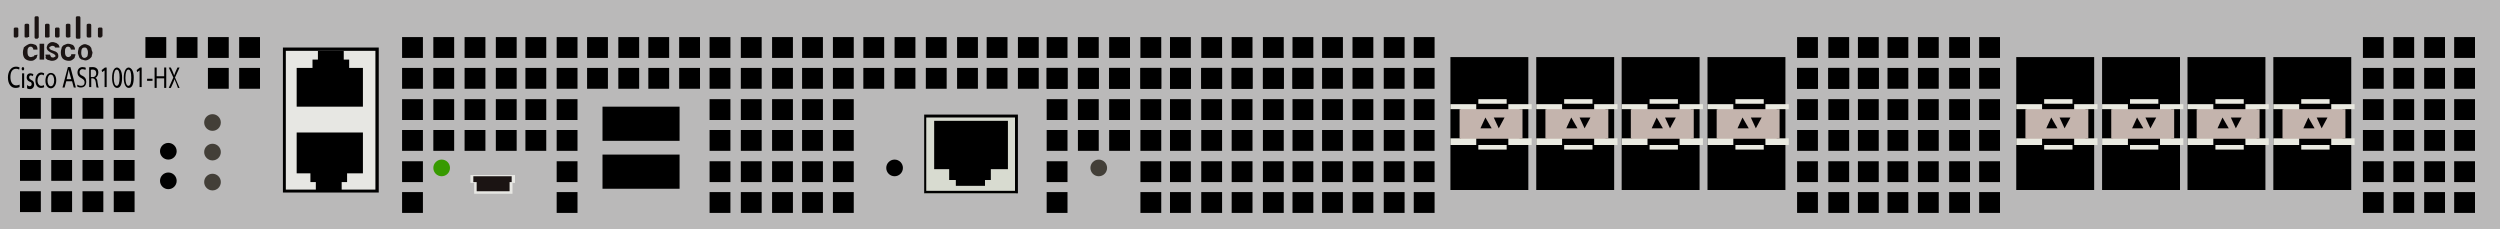 <?xml version="1.0" encoding="utf-8"?>
<!-- Copyright 2022 Virtual Console LLC. All rights reserved. Generator: Adobe Illustrator 23.1.0, SVG Export Plug-In . SVG Version: 6.00 Build 0)  -->
<svg version="1.1" id="Cisco_ASR_1001-HX_Routers" xmlns="http://www.w3.org/2000/svg" xmlns:xlink="http://www.w3.org/1999/xlink" x="0px" y="0px"
	 viewBox="0 0 600 55" style="enable-background:new 0 0 600 55;" xml:space="preserve">
<style type="text/css">
	.st0{fill:#BAB9B9;}
	.st1{fill:#E7E7E3;}
	.st2{fill:#433F38;}
	.st3{fill:#379A00;}
	.st4{fill:#1B1413;}
	.st5{enable-background:new    ;}
	.st6{fill:#D8DBD0;}
	.st7{fill:#EAEAE1;}
	.st8{fill:#C4B4AD;}
	.st9{fill:#010001;}
</style>
<rect class="st0" width="600" height="55"/>
<rect x="4.8" y="23.5" width="5" height="5"/>
<rect x="12.3" y="23.5" width="5" height="5"/>
<rect x="19.8" y="23.5" width="5" height="5"/>
<rect x="27.3" y="23.5" width="5" height="5"/>
<rect x="4.8" y="31" width="5" height="5"/>
<rect x="12.3" y="31" width="5" height="5"/>
<rect x="19.8" y="31" width="5" height="5"/>
<rect x="27.3" y="31" width="5" height="5"/>
<rect x="34.9" y="8.9" width="5" height="5"/>
<rect x="42.4" y="8.9" width="5" height="5"/>
<rect x="49.9" y="8.9" width="5" height="5"/>
<rect x="57.4" y="8.9" width="5" height="5"/>
<rect x="49.9" y="16.3" width="5" height="5"/>
<rect x="57.4" y="16.3" width="5" height="5"/>
<rect x="4.8" y="38.4" width="5" height="5"/>
<rect x="12.3" y="38.4" width="5" height="5"/>
<rect x="19.8" y="38.4" width="5" height="5"/>
<rect x="27.3" y="38.4" width="5" height="5"/>
<rect x="4.8" y="45.9" width="5" height="5"/>
<rect x="12.3" y="45.9" width="5" height="5"/>
<rect x="19.8" y="45.9" width="5" height="5"/>
<rect x="27.3" y="45.9" width="5" height="5"/>
<rect x="96.5" y="8.9" width="5" height="5"/>
<rect x="104" y="8.9" width="5" height="5"/>
<rect x="111.5" y="8.9" width="5" height="5"/>
<rect x="119" y="8.9" width="5" height="5"/>
<rect x="96.5" y="16.3" width="5" height="5"/>
<rect x="104" y="16.3" width="5" height="5"/>
<rect x="111.5" y="16.3" width="5" height="5"/>
<rect x="119" y="16.3" width="5" height="5"/>
<rect x="96.5" y="23.8" width="5" height="5"/>
<rect x="104" y="23.8" width="5" height="5"/>
<rect x="111.5" y="23.8" width="5" height="5"/>
<rect x="119" y="23.8" width="5" height="5"/>
<rect x="96.5" y="31.2" width="5" height="5"/>
<rect x="104" y="31.2" width="5" height="5"/>
<rect x="111.5" y="31.2" width="5" height="5"/>
<rect x="119" y="31.2" width="5" height="5"/>
<rect x="126.1" y="8.9" width="5" height="5"/>
<rect x="133.6" y="8.9" width="5" height="5"/>
<rect x="126.1" y="16.3" width="5" height="5"/>
<rect x="133.6" y="16.3" width="5" height="5"/>
<rect x="207.2" y="8.9" width="5" height="5"/>
<rect x="214.7" y="8.9" width="5" height="5"/>
<rect x="222.2" y="8.9" width="5" height="5"/>
<rect x="229.7" y="8.9" width="5" height="5"/>
<rect x="207.2" y="16.3" width="5" height="5"/>
<rect x="214.7" y="16.3" width="5" height="5"/>
<rect x="222.2" y="16.3" width="5" height="5"/>
<rect x="229.7" y="16.3" width="5" height="5"/>
<rect x="236.8" y="8.9" width="5" height="5"/>
<rect x="244.3" y="8.9" width="5" height="5"/>
<rect x="236.8" y="16.3" width="5" height="5"/>
<rect x="244.3" y="16.3" width="5" height="5"/>
<rect x="140.9" y="8.9" width="5" height="5"/>
<rect x="148.4" y="8.9" width="5" height="5"/>
<rect x="140.9" y="16.3" width="5" height="5"/>
<rect x="148.4" y="16.3" width="5" height="5"/>
<rect x="155.6" y="8.9" width="5" height="5"/>
<rect x="163" y="8.9" width="5" height="5"/>
<rect x="155.6" y="16.3" width="5" height="5"/>
<rect x="251.2" y="8.9" width="5" height="5"/>
<rect x="258.7" y="8.9" width="5" height="5"/>
<rect x="266.2" y="8.9" width="5" height="5"/>
<rect x="273.7" y="8.9" width="5" height="5"/>
<rect x="251.2" y="16.3" width="5" height="5"/>
<rect x="258.7" y="16.3" width="5" height="5"/>
<rect x="266.2" y="16.3" width="5" height="5"/>
<rect x="273.7" y="16.3" width="5" height="5"/>
<rect x="280.8" y="8.9" width="5" height="5"/>
<rect x="288.3" y="8.9" width="5" height="5"/>
<rect x="280.8" y="16.3" width="5" height="5"/>
<rect x="288.3" y="16.3" width="5" height="5"/>
<rect x="295.6" y="8.9" width="5" height="5"/>
<rect x="303.1" y="8.9" width="5" height="5"/>
<rect x="295.6" y="16.3" width="5" height="5"/>
<rect x="303.1" y="16.3" width="5" height="5"/>
<rect x="310.2" y="8.9" width="5" height="5"/>
<rect x="317.3" y="8.9" width="5" height="5"/>
<rect x="324.6" y="8.9" width="5" height="5"/>
<rect x="332.1" y="8.9" width="5" height="5"/>
<rect x="339.3" y="8.9" width="5" height="5"/>
<rect x="251.2" y="16.3" width="5" height="5"/>
<rect x="258.7" y="16.3" width="5" height="5"/>
<rect x="266.2" y="16.3" width="5" height="5"/>
<rect x="273.7" y="16.3" width="5" height="5"/>
<rect x="280.8" y="16.3" width="5" height="5"/>
<rect x="288.3" y="16.3" width="5" height="5"/>
<rect x="295.6" y="16.3" width="5" height="5"/>
<rect x="303.1" y="16.3" width="5" height="5"/>
<rect x="310.2" y="16.3" width="5" height="5"/>
<rect x="317.3" y="16.3" width="5" height="5"/>
<rect x="324.6" y="16.3" width="5" height="5"/>
<rect x="332.1" y="16.3" width="5" height="5"/>
<rect x="339.3" y="16.3" width="5" height="5"/>
<rect x="251.2" y="23.8" width="5" height="5"/>
<rect x="258.7" y="23.8" width="5" height="5"/>
<rect x="266.2" y="23.8" width="5" height="5"/>
<rect x="273.7" y="23.8" width="5" height="5"/>
<rect x="280.8" y="23.8" width="5" height="5"/>
<rect x="288.3" y="23.8" width="5" height="5"/>
<rect x="295.6" y="23.8" width="5" height="5"/>
<rect x="303.1" y="23.8" width="5" height="5"/>
<rect x="310.2" y="23.8" width="5" height="5"/>
<rect x="317.3" y="23.8" width="5" height="5"/>
<rect x="324.6" y="23.8" width="5" height="5"/>
<rect x="332.1" y="23.8" width="5" height="5"/>
<rect x="339.3" y="23.8" width="5" height="5"/>
<rect x="251.2" y="31.2" width="5" height="5"/>
<rect x="258.7" y="31.2" width="5" height="5"/>
<rect x="266.2" y="31.2" width="5" height="5"/>
<rect x="273.7" y="31.2" width="5" height="5"/>
<rect x="280.8" y="31.2" width="5" height="5"/>
<rect x="288.3" y="31.2" width="5" height="5"/>
<rect x="295.6" y="31.2" width="5" height="5"/>
<rect x="303.1" y="31.2" width="5" height="5"/>
<rect x="310.2" y="31.2" width="5" height="5"/>
<rect x="317.3" y="31.2" width="5" height="5"/>
<rect x="324.6" y="31.2" width="5" height="5"/>
<rect x="332.1" y="31.2" width="5" height="5"/>
<rect x="339.3" y="31.2" width="5" height="5"/>
<rect x="251.2" y="38.7" width="5" height="5"/>
<rect x="273.7" y="38.7" width="5" height="5"/>
<rect x="280.8" y="38.7" width="5" height="5"/>
<rect x="288.3" y="38.7" width="5" height="5"/>
<rect x="295.6" y="38.7" width="5" height="5"/>
<rect x="303.1" y="38.7" width="5" height="5"/>
<rect x="310.2" y="38.7" width="5" height="5"/>
<rect x="317.3" y="38.7" width="5" height="5"/>
<rect x="324.6" y="38.7" width="5" height="5"/>
<rect x="332.1" y="38.7" width="5" height="5"/>
<rect x="339.3" y="38.7" width="5" height="5"/>
<rect x="251.2" y="46.1" width="5" height="5"/>
<rect x="273.7" y="46.1" width="5" height="5"/>
<rect x="280.8" y="46.1" width="5" height="5"/>
<rect x="288.3" y="46.1" width="5" height="5"/>
<rect x="295.6" y="46.1" width="5" height="5"/>
<rect x="303.1" y="46.1" width="5" height="5"/>
<rect x="310.2" y="46.1" width="5" height="5"/>
<rect x="317.3" y="46.1" width="5" height="5"/>
<rect x="324.6" y="46.1" width="5" height="5"/>
<rect x="332.1" y="46.1" width="5" height="5"/>
<rect x="339.3" y="46.1" width="5" height="5"/>
<rect x="310.2" y="16.3" width="5" height="5"/>
<rect x="431.3" y="8.9" width="5" height="5"/>
<rect x="438.8" y="8.9" width="5" height="5"/>
<rect x="431.3" y="16.3" width="5" height="5"/>
<rect x="438.8" y="16.3" width="5" height="5"/>
<rect x="445.9" y="8.9" width="5" height="5"/>
<rect x="453" y="8.9" width="5" height="5"/>
<rect x="460.3" y="8.9" width="5" height="5"/>
<rect x="467.8" y="8.9" width="5" height="5"/>
<rect x="475" y="8.9" width="5" height="5"/>
<rect x="431.3" y="16.3" width="5" height="5"/>
<rect x="438.8" y="16.3" width="5" height="5"/>
<rect x="445.9" y="16.3" width="5" height="5"/>
<rect x="453" y="16.3" width="5" height="5"/>
<rect x="460.3" y="16.3" width="5" height="5"/>
<rect x="467.8" y="16.3" width="5" height="5"/>
<rect x="475" y="16.3" width="5" height="5"/>
<rect x="431.3" y="23.8" width="5" height="5"/>
<rect x="438.8" y="23.8" width="5" height="5"/>
<rect x="445.9" y="23.8" width="5" height="5"/>
<rect x="453" y="23.8" width="5" height="5"/>
<rect x="460.3" y="23.8" width="5" height="5"/>
<rect x="467.8" y="23.8" width="5" height="5"/>
<rect x="475" y="23.8" width="5" height="5"/>
<rect x="431.3" y="31.2" width="5" height="5"/>
<rect x="438.8" y="31.2" width="5" height="5"/>
<rect x="445.9" y="31.2" width="5" height="5"/>
<rect x="453" y="31.2" width="5" height="5"/>
<rect x="460.3" y="31.2" width="5" height="5"/>
<rect x="467.8" y="31.2" width="5" height="5"/>
<rect x="475" y="31.2" width="5" height="5"/>
<rect x="431.3" y="38.7" width="5" height="5"/>
<rect x="438.8" y="38.7" width="5" height="5"/>
<rect x="445.9" y="38.7" width="5" height="5"/>
<rect x="453" y="38.7" width="5" height="5"/>
<rect x="460.3" y="38.7" width="5" height="5"/>
<rect x="467.8" y="38.7" width="5" height="5"/>
<rect x="475" y="38.7" width="5" height="5"/>
<rect x="431.3" y="46.1" width="5" height="5"/>
<rect x="438.8" y="46.1" width="5" height="5"/>
<rect x="445.9" y="46.1" width="5" height="5"/>
<rect x="453" y="46.1" width="5" height="5"/>
<rect x="460.3" y="46.1" width="5" height="5"/>
<rect x="467.8" y="46.1" width="5" height="5"/>
<rect x="475" y="46.1" width="5" height="5"/>
<rect x="567.1" y="8.9" width="5" height="5"/>
<rect x="574.4" y="8.9" width="5" height="5"/>
<rect x="581.8" y="8.9" width="5" height="5"/>
<rect x="589" y="8.9" width="5" height="5"/>
<rect x="567.1" y="16.3" width="5" height="5"/>
<rect x="574.4" y="16.3" width="5" height="5"/>
<rect x="581.8" y="16.3" width="5" height="5"/>
<rect x="589" y="16.3" width="5" height="5"/>
<rect x="567.1" y="23.8" width="5" height="5"/>
<rect x="574.4" y="23.8" width="5" height="5"/>
<rect x="581.8" y="23.8" width="5" height="5"/>
<rect x="589" y="23.8" width="5" height="5"/>
<rect x="567.1" y="31.2" width="5" height="5"/>
<rect x="574.4" y="31.2" width="5" height="5"/>
<rect x="581.8" y="31.2" width="5" height="5"/>
<rect x="589" y="31.2" width="5" height="5"/>
<rect x="567.1" y="38.7" width="5" height="5"/>
<rect x="574.4" y="38.7" width="5" height="5"/>
<rect x="581.8" y="38.7" width="5" height="5"/>
<rect x="589" y="38.7" width="5" height="5"/>
<rect x="567.1" y="46.1" width="5" height="5"/>
<rect x="574.4" y="46.1" width="5" height="5"/>
<rect x="581.8" y="46.1" width="5" height="5"/>
<rect x="589" y="46.1" width="5" height="5"/>
<rect x="445.9" y="16.3" width="5" height="5"/>
<rect x="163" y="16.3" width="5" height="5"/>
<rect x="126.1" y="23.8" width="5" height="5"/>
<rect x="133.6" y="23.8" width="5" height="5"/>
<rect x="126.1" y="31.2" width="5" height="5"/>
<rect x="133.6" y="31.2" width="5" height="5"/>
<rect x="170.3" y="8.9" width="5" height="5"/>
<rect x="177.8" y="8.9" width="5" height="5"/>
<rect x="185.3" y="8.9" width="5" height="5"/>
<rect x="170.3" y="16.3" width="5" height="5"/>
<rect x="177.8" y="16.3" width="5" height="5"/>
<rect x="185.3" y="16.3" width="5" height="5"/>
<rect x="170.3" y="23.8" width="5" height="5"/>
<rect x="177.8" y="23.8" width="5" height="5"/>
<rect x="185.3" y="23.8" width="5" height="5"/>
<rect x="170.3" y="31.2" width="5" height="5"/>
<rect x="177.8" y="31.2" width="5" height="5"/>
<rect x="185.3" y="31.2" width="5" height="5"/>
<rect x="192.5" y="8.9" width="5" height="5"/>
<rect x="199.9" y="8.9" width="5" height="5"/>
<rect x="192.5" y="16.3" width="5" height="5"/>
<rect x="199.9" y="16.3" width="5" height="5"/>
<rect x="192.5" y="23.8" width="5" height="5"/>
<rect x="199.9" y="23.8" width="5" height="5"/>
<rect x="192.5" y="31.2" width="5" height="5"/>
<rect x="199.9" y="31.2" width="5" height="5"/>
<rect x="170.3" y="38.7" width="5" height="5"/>
<rect x="177.8" y="38.7" width="5" height="5"/>
<rect x="185.3" y="38.7" width="5" height="5"/>
<rect x="170.3" y="46.1" width="5" height="5"/>
<rect x="177.8" y="46.1" width="5" height="5"/>
<rect x="185.3" y="46.1" width="5" height="5"/>
<rect x="192.5" y="38.7" width="5" height="5"/>
<rect x="199.9" y="38.7" width="5" height="5"/>
<rect x="192.5" y="46.1" width="5" height="5"/>
<rect x="199.9" y="46.1" width="5" height="5"/>
<rect x="96.5" y="38.7" width="5" height="5"/>
<rect x="96.5" y="46.1" width="5" height="5"/>
<rect x="133.6" y="38.7" width="5" height="5"/>
<rect x="133.6" y="46.1" width="5" height="5"/>
<g>
	<g>
		<rect x="68.3" y="12.2" class="st1" width="22.3" height="33.5"/>
		<path d="M90.9,46.2h-23V11.4h23V46.2z M68.6,45.5h21.5V12.2H68.6V45.5z"/>
	</g>
	<polygon points="74.5,41.6 74.5,43.7 75.8,43.7 75.8,45.8 82,45.8 82,43.7 83.3,43.7 83.3,41.6 87.1,41.6 87.1,31.8 71.2,31.8 
		71.2,41.6 	"/>
	<polygon points="83.8,16.3 83.8,14.3 82.5,14.3 82.5,12.2 76.3,12.2 76.3,14.3 75,14.3 75,16.3 71.2,16.3 71.2,25.6 87.1,25.6 
		87.1,16.3 	"/>
</g>
<circle cx="40.4" cy="36.3" r="2"/>
<circle cx="214.7" cy="40.3" r="2"/>
<circle cx="40.4" cy="43.4" r="2"/>
<circle class="st2" cx="51" cy="29.4" r="2"/>
<circle class="st2" cx="263.7" cy="40.3" r="2"/>
<circle class="st2" cx="51" cy="36.5" r="2"/>
<circle class="st2" cx="51" cy="43.7" r="2"/>
<circle class="st3" cx="106" cy="40.3" r="2"/>
<g>
	<path d="M4.7,20.9c-0.2,0.1-0.5,0.2-1,0.2c-1,0-1.8-0.9-1.8-2.5c0-1.5,0.8-2.6,1.9-2.6c0.5,0,0.7,0.1,0.9,0.2l-0.1,0.5
		c-0.2-0.1-0.4-0.2-0.7-0.2c-0.9,0-1.4,0.7-1.4,2c0,1.2,0.5,2,1.4,2c0.3,0,0.6-0.1,0.8-0.2L4.7,20.9z"/>
	<path d="M5.8,16.5c0,0.2-0.1,0.4-0.3,0.4c-0.2,0-0.3-0.2-0.3-0.4c0-0.2,0.1-0.4,0.3-0.4C5.7,16.1,5.8,16.3,5.8,16.5z M5.3,21.1
		v-3.5h0.5v3.5H5.3z"/>
	<path d="M6.5,20.4c0.1,0.1,0.4,0.3,0.6,0.3c0.3,0,0.5-0.2,0.5-0.5c0-0.3-0.1-0.5-0.5-0.6c-0.5-0.2-0.7-0.6-0.7-1c0-0.6,0.3-1,0.9-1
		c0.3,0,0.5,0.1,0.7,0.2l-0.1,0.5c-0.1-0.1-0.3-0.2-0.5-0.2c-0.3,0-0.4,0.2-0.4,0.5c0,0.3,0.2,0.4,0.5,0.6c0.5,0.2,0.7,0.5,0.7,1.1
		c0,0.6-0.4,1.1-1,1.1c-0.3,0-0.6-0.1-0.7-0.2L6.5,20.4z"/>
	<path d="M10.6,20.9c-0.1,0.1-0.4,0.2-0.8,0.2c-0.8,0-1.3-0.7-1.3-1.8c0-1.1,0.6-1.9,1.4-1.9c0.3,0,0.5,0.1,0.7,0.2l-0.1,0.5
		c-0.1-0.1-0.3-0.2-0.6-0.2C9.3,18,9,18.6,9,19.3c0,0.8,0.4,1.3,0.9,1.3c0.3,0,0.5-0.1,0.6-0.2L10.6,20.9z"/>
	<path d="M13.5,19.3c0,1.3-0.7,1.9-1.3,1.9c-0.7,0-1.3-0.7-1.3-1.8c0-1.2,0.6-1.9,1.3-1.9C13,17.5,13.5,18.2,13.5,19.3z M11.4,19.3
		c0,0.8,0.3,1.4,0.8,1.4c0.5,0,0.8-0.6,0.8-1.4c0-0.6-0.2-1.4-0.8-1.4C11.7,17.9,11.4,18.6,11.4,19.3z"/>
	<path d="M15.9,19.5l-0.4,1.5H15l1.3-4.9h0.6l1.3,4.9h-0.5l-0.4-1.5H15.9z M17.1,19l-0.4-1.4c-0.1-0.3-0.1-0.6-0.2-0.9h0
		c-0.1,0.3-0.1,0.6-0.2,0.9L16,19H17.1z"/>
	<path d="M18.6,20.3c0.2,0.2,0.5,0.3,0.9,0.3c0.5,0,0.8-0.3,0.8-0.8c0-0.5-0.2-0.7-0.7-1c-0.6-0.3-1-0.7-1-1.4
		c0-0.8,0.5-1.3,1.2-1.3c0.4,0,0.7,0.1,0.8,0.2l-0.1,0.5c-0.1-0.1-0.4-0.2-0.7-0.2c-0.5,0-0.7,0.4-0.7,0.7c0,0.5,0.2,0.7,0.7,0.9
		c0.6,0.3,0.9,0.7,0.9,1.4c0,0.8-0.4,1.4-1.3,1.4c-0.4,0-0.7-0.1-0.9-0.3L18.6,20.3z"/>
	<path d="M21.3,16.2c0.2-0.1,0.6-0.1,0.9-0.1c0.5,0,0.8,0.1,1.1,0.4c0.2,0.2,0.3,0.6,0.3,0.9c0,0.6-0.3,1.1-0.7,1.3v0
		c0.3,0.1,0.5,0.5,0.5,1c0.1,0.7,0.2,1.2,0.3,1.3h-0.5c-0.1-0.1-0.1-0.6-0.2-1.2c-0.1-0.7-0.3-0.9-0.7-1h-0.4v2.1h-0.5V16.2z
		 M21.8,18.5h0.5c0.5,0,0.8-0.4,0.8-0.9c0-0.6-0.3-0.9-0.8-0.9c-0.2,0-0.4,0-0.5,0.1V18.5z"/>
	<path d="M25.1,16.9L25.1,16.9l-0.6,0.4l-0.1-0.5l0.8-0.6h0.4v4.7h-0.5V16.9z"/>
	<path d="M29.3,18.6c0,1.6-0.4,2.5-1.2,2.5c-0.7,0-1.2-0.9-1.2-2.4c0-1.6,0.5-2.5,1.2-2.5C28.8,16.3,29.3,17.1,29.3,18.6z
		 M27.3,18.7c0,1.2,0.3,1.9,0.7,1.9c0.5,0,0.7-0.8,0.7-2c0-1.2-0.2-1.9-0.7-1.9C27.6,16.7,27.3,17.4,27.3,18.7z"/>
	<path d="M32.1,18.6c0,1.6-0.4,2.5-1.2,2.5c-0.7,0-1.2-0.9-1.2-2.4c0-1.6,0.5-2.5,1.2-2.5C31.6,16.3,32.1,17.1,32.1,18.6z
		 M30.1,18.7c0,1.2,0.3,1.9,0.7,1.9c0.5,0,0.7-0.8,0.7-2c0-1.2-0.2-1.9-0.7-1.9C30.4,16.7,30.1,17.4,30.1,18.7z"/>
	<path d="M33.5,16.9L33.5,16.9l-0.6,0.4l-0.1-0.5l0.8-0.6H34v4.7h-0.5V16.9z"/>
	<path d="M36.6,18.9v0.5h-1.3v-0.5H36.6z"/>
	<path d="M37.6,16.2v2.1h1.8v-2.1h0.5v4.9h-0.5v-2.3h-1.8v2.3h-0.5v-4.9H37.6z"/>
	<path d="M42.7,21.1L42.3,20c-0.2-0.4-0.3-0.7-0.4-1h0c-0.1,0.3-0.2,0.5-0.4,1L41,21.1h-0.5l1.1-2.5l-1.1-2.4H41l0.5,1.1
		c0.1,0.3,0.2,0.6,0.3,0.8h0c0.1-0.3,0.2-0.5,0.3-0.8l0.5-1.1h0.5l-1.1,2.4l1.1,2.5H42.7z"/>
</g>
<g>
	<path class="st4" d="M9,9.3H8.6C8.4,9.3,8.3,9.1,8.3,9V4.2c0-0.2,0.2-0.3,0.3-0.3H9c0.2,0,0.3,0.2,0.3,0.3V9C9.2,9.1,9,9.3,9,9.3z"
		/>
	<path class="st4" d="M19,9.3h-0.5c-0.2,0-0.3-0.2-0.3-0.3V4.2c0-0.2,0.2-0.3,0.3-0.3H19c0.2,0,0.3,0.2,0.3,0.3V9
		C19.3,9.1,19.3,9.3,19,9.3z"/>
	<path class="st4" d="M6.6,9H6.2C6,9,5.9,9,5.9,8.7V6c0-0.2,0.2-0.3,0.3-0.3h0.5c0.2,0,0.3,0.2,0.3,0.3v2.9C6.8,8.8,6.6,9,6.6,9z"/>
	<path class="st4" d="M4.1,9H3.6C3.5,9,3.3,9,3.3,8.7V6.9c0-0.2,0.2-0.3,0.3-0.3h0.5c0.2,0,0.3,0.2,0.3,0.3v1.8C4.4,8.8,4.1,9,4.1,9
		z"/>
	<path class="st4" d="M16.6,9h-0.5c-0.2,0-0.3-0.2-0.3-0.3V6c0-0.2,0.2-0.3,0.3-0.3h0.5c0.2,0,0.3,0.2,0.3,0.3v2.9
		C16.9,8.8,16.7,9,16.6,9z"/>
	<path class="st4" d="M11.6,9h-0.5c-0.2,0-0.3,0-0.3-0.3V6c0-0.2,0.2-0.3,0.3-0.3h0.5c0.2,0,0.3,0.2,0.3,0.3v2.9
		C11.9,8.8,11.8,9,11.6,9z"/>
	<path class="st4" d="M14,9h-0.5c-0.2,0-0.3-0.2-0.3-0.3V6.9c0-0.2,0.2-0.3,0.3-0.3H14c0.2,0,0.3,0.2,0.3,0.3v1.8
		C14.3,8.8,14.2,9,14,9z"/>
	<path class="st4" d="M21.6,9h-0.5c-0.2,0-0.3-0.2-0.3-0.3V6c0-0.2,0.2-0.3,0.3-0.3h0.5c0.2,0,0.3,0.2,0.3,0.3v2.9
		C21.9,8.8,21.9,9,21.6,9z"/>
	<path class="st4" d="M24.3,9h-0.5c-0.2,0-0.3-0.2-0.3-0.3V6.9c0-0.2,0.2-0.3,0.3-0.3h0.5c0.2,0,0.3,0.2,0.3,0.3v1.8
		C24.4,8.8,24.3,9,24.3,9z"/>
	<g class="st5">
		<path class="st4" d="M9,13.1c0,0.3-0.2,0.5-0.2,0.8c-0.2,0.2-0.3,0.3-0.6,0.5s-0.6,0.2-0.8,0.2c-0.5,0-1.1-0.2-1.4-0.5
			s-0.5-0.8-0.5-1.4v-0.2c0-0.5,0.2-0.8,0.2-1.1C6,11.1,6.2,11,6.5,10.8c0.3-0.2,0.6-0.3,0.9-0.3c0.5,0,0.9,0.2,1.2,0.3
			C8.9,11.1,9,11.4,9,11.9H8c0-0.3-0.2-0.5-0.2-0.5c-0.2-0.2-0.3-0.2-0.5-0.2c-0.3,0-0.5,0.2-0.5,0.3c-0.2,0.2-0.2,0.5-0.2,0.8v0.3
			c0,0.5,0.2,0.8,0.2,0.8c0.2,0.2,0.3,0.3,0.6,0.3S8,13.5,8,13.5c0,0.2,0.2,0,0.2-0.2L9,13.1L9,13.1z"/>
		<path class="st4" d="M10.5,14.3H9.5v-3.8h1.1V14.3z"/>
		<path class="st4" d="M13.3,13.4c0-0.2-0.2-0.3-0.2-0.3c-0.2-0.2-0.3-0.2-0.5-0.3c-0.3-0.2-0.5-0.2-0.6-0.3
			c-0.5-0.3-0.8-0.6-0.8-1.1c0-0.2,0.2-0.5,0.2-0.6s0.2-0.3,0.5-0.5s0.5-0.2,0.8-0.2s0.6,0.2,0.8,0.2c0.2,0.2,0.5,0.3,0.6,0.5
			s0.2,0.5,0.2,0.6h-1.1c0-0.2-0.2-0.3-0.2-0.3C12.8,11,12.7,11,12.5,11s-0.3,0.2-0.5,0.2c-0.2,0.2-0.2,0.2-0.2,0.3s0.2,0.2,0.2,0.3
			c0.2,0.2,0.3,0.2,0.6,0.3s0.5,0.2,0.8,0.3c0.5,0.3,0.6,0.6,0.6,1.1c0,0.3-0.2,0.6-0.5,0.8s-0.6,0.3-1.1,0.3
			c-0.3,0-0.6-0.2-0.9-0.2c-0.3-0.2-0.5-0.3-0.6-0.5c0.2-0.3,0-0.5,0-0.8h1.1c0,0.2,0.2,0.3,0.2,0.5c0.2,0.2,0.3,0.2,0.6,0.2
			c0.2,0,0.3-0.2,0.5-0.2C13.3,13.7,13.3,13.5,13.3,13.4z"/>
		<path class="st4" d="M18.1,13.1c0,0.3-0.2,0.5-0.2,0.8c-0.2,0.2-0.3,0.3-0.6,0.5s-0.6,0.2-0.8,0.2c-0.5,0-1.1-0.2-1.4-0.5
			s-0.5-0.8-0.5-1.4v-0.2c0-0.5,0.2-0.8,0.2-1.1c0.2-0.3,0.3-0.5,0.6-0.6s0.6-0.3,0.9-0.3c0.5,0,0.9,0.2,1.2,0.3
			c0.3,0.3,0.5,0.6,0.5,1.1H17c0-0.3-0.2-0.5-0.2-0.5c-0.2-0.2-0.3-0.2-0.5-0.2c-0.3,0-0.5,0.2-0.5,0.3c-0.2,0.2-0.2,0.5-0.2,0.8
			v0.3c0,0.5,0.2,0.8,0.2,0.8c0.2,0.2,0.3,0.3,0.6,0.3c0.2,0,0.5-0.2,0.5-0.2c0.2-0.2,0.2-0.3,0.2-0.5H18.1L18.1,13.1z"/>
		<path class="st4" d="M22.2,12.5c0,0.5-0.2,0.8-0.2,1.1c-0.2,0.3-0.5,0.5-0.6,0.6c-0.3,0.2-0.6,0.3-0.9,0.3s-0.6-0.2-0.9-0.2
			c-0.3-0.2-0.5-0.3-0.6-0.6s-0.2-0.6-0.3-0.9v-0.2c0-0.5,0.2-0.8,0.2-1.1c0.2-0.3,0.5-0.5,0.6-0.6c0.3-0.2,0.6-0.3,0.9-0.3
			s0.6,0.2,0.9,0.3s0.5,0.5,0.6,0.6C22,11.9,22,12.2,22.2,12.5L22.2,12.5L22.2,12.5L22.2,12.5z M21.1,12.5c0-0.5-0.2-0.6-0.2-0.8
			c-0.2-0.2-0.3-0.3-0.6-0.3c-0.5,0-0.8,0.3-0.8,1.1v0.3c0,0.5,0.2,0.6,0.2,0.8c0.2,0.2,0.3,0.3,0.6,0.3c0.2,0,0.5-0.2,0.6-0.3
			s0.2-0.5,0.2-0.8V12.5L21.1,12.5z"/>
	</g>
</g>
<polygon class="st1" points="123.6,42 112.9,42 112.9,43.9 113.8,43.9 113.8,46.5 123,46.5 123,43.9 123.6,43.9 "/>
<polygon class="st4" points="122.8,42.3 113.6,42.3 113.6,43.7 114.4,43.7 114.4,45.9 122.3,45.9 122.3,43.7 122.8,43.7 "/>
<rect x="144.6" y="25.6" width="18.5" height="8.2"/>
<rect x="144.6" y="37.1" width="18.5" height="8.2"/>
<g>
	<g>
		<rect x="221.9" y="27.8" class="st6" width="21.9" height="18.7"/>
		<path d="M221.8,27.5h22.5v18.9h-22.5V27.5z M243.6,28.2h-21.3v17.6h21.3V28.2z"/>
	</g>
	<polygon points="227.8,40.6 227.8,43.2 229.4,43.2 229.4,44.6 236.4,44.6 236.4,43.2 237.8,43.2 237.8,40.6 241.9,40.6 241.9,29 
		224.2,29 224.2,40.6 	"/>
</g>
<g>
	<rect x="368.7" y="13.7" width="18.7" height="31.9"/>
	<polygon class="st7" points="368.7,25 368.7,26.2 371.2,26.2 371.2,33.2 368.7,33.2 368.7,34.8 374.9,34.8 374.9,33.8 374.9,32.8 
		374.9,26.8 374.9,25.8 374.9,25 	"/>
	<polygon class="st7" points="388.2,25 388.2,26.2 385.3,26.2 385.3,33.2 388.2,33.2 388.2,34.8 382.6,34.8 382.6,33.8 382.6,32.8 
		382.6,26.8 382.6,25.8 382.6,25 	"/>
	<rect x="370.9" y="26.2" class="st8" width="15.1" height="7.1"/>
	<polygon class="st9" points="377.1,28.2 377.1,28.2 378.6,30.8 375.9,30.8 	"/>
	<polygon class="st9" points="379.1,28.2 381.7,28.2 380.3,30.8 380.3,30.8 	"/>
	<rect x="375.4" y="23.8" class="st7" width="6.8" height="1.1"/>
	<rect x="375.4" y="34.8" class="st7" width="6.8" height="1.1"/>
</g>
<g>
	<rect x="348.1" y="13.7" width="18.7" height="31.9"/>
	<polygon class="st7" points="348.1,25 348.1,26.2 350.6,26.2 350.6,33.2 348.1,33.2 348.1,34.8 354.3,34.8 354.3,33.8 354.3,32.8 
		354.3,26.8 354.3,25.8 354.3,25 	"/>
	<polygon class="st7" points="367.6,25 367.6,26.2 364.7,26.2 364.7,33.2 367.6,33.2 367.6,34.8 362,34.8 362,33.8 362,32.8 
		362,26.8 362,25.8 362,25 	"/>
	<rect x="350.3" y="26.2" class="st8" width="15.1" height="7.1"/>
	<polygon class="st9" points="356.5,28.2 356.5,28.2 358,30.8 355.3,30.8 	"/>
	<polygon class="st9" points="358.5,28.2 361.1,28.2 359.7,30.8 359.7,30.8 	"/>
	<rect x="354.8" y="23.8" class="st7" width="6.8" height="1.1"/>
	<rect x="354.8" y="34.8" class="st7" width="6.8" height="1.1"/>
</g>
<g>
	<rect x="409.8" y="13.7" width="18.7" height="31.9"/>
	<polygon class="st7" points="409.8,25 409.8,26.2 412.3,26.2 412.3,33.2 409.8,33.2 409.8,34.8 416,34.8 416,33.8 416,32.8 
		416,26.8 416,25.8 416,25 	"/>
	<polygon class="st7" points="429.3,25 429.3,26.2 426.4,26.2 426.4,33.2 429.3,33.2 429.3,34.8 423.7,34.8 423.7,33.8 423.7,32.8 
		423.7,26.8 423.7,25.8 423.7,25 	"/>
	<rect x="412" y="26.2" class="st8" width="15.1" height="7.1"/>
	<polygon class="st9" points="418.2,28.2 418.2,28.2 419.7,30.8 417,30.8 	"/>
	<polygon class="st9" points="420.2,28.2 422.8,28.2 421.4,30.8 421.4,30.8 	"/>
	<rect x="416.5" y="23.8" class="st7" width="6.8" height="1.1"/>
	<rect x="416.5" y="34.8" class="st7" width="6.8" height="1.1"/>
</g>
<g>
	<rect x="389.2" y="13.7" width="18.7" height="31.9"/>
	<polygon class="st7" points="389.2,25 389.2,26.2 391.7,26.2 391.7,33.2 389.2,33.2 389.2,34.8 395.4,34.8 395.4,33.8 395.4,32.8 
		395.4,26.8 395.4,25.8 395.4,25 	"/>
	<polygon class="st7" points="408.7,25 408.7,26.2 405.8,26.2 405.8,33.2 408.7,33.2 408.7,34.8 403.1,34.8 403.1,33.8 403.1,32.8 
		403.1,26.8 403.1,25.8 403.1,25 	"/>
	<rect x="391.4" y="26.2" class="st8" width="15.1" height="7.1"/>
	<polygon class="st9" points="397.6,28.2 397.6,28.2 399.1,30.8 396.4,30.8 	"/>
	<polygon class="st9" points="399.6,28.2 402.2,28.2 400.8,30.8 400.8,30.8 	"/>
	<rect x="395.9" y="23.8" class="st7" width="6.8" height="1.1"/>
	<rect x="395.9" y="34.8" class="st7" width="6.8" height="1.1"/>
</g>
<g>
	<rect x="504.5" y="13.7" width="18.7" height="31.9"/>
	<polygon class="st7" points="504.5,25 504.5,26.2 507,26.2 507,33.2 504.5,33.2 504.5,34.8 510.7,34.8 510.7,33.8 510.7,32.8 
		510.7,26.8 510.7,25.8 510.7,25 	"/>
	<polygon class="st7" points="524,25 524,26.2 521.1,26.2 521.1,33.2 524,33.2 524,34.8 518.4,34.8 518.4,33.8 518.4,32.8 
		518.4,26.8 518.4,25.8 518.4,25 	"/>
	<rect x="506.7" y="26.2" class="st8" width="15.1" height="7.1"/>
	<polygon class="st9" points="512.9,28.2 512.9,28.2 514.4,30.8 511.7,30.8 	"/>
	<polygon class="st9" points="514.9,28.2 517.5,28.2 516.1,30.8 516.1,30.8 	"/>
	<rect x="511.2" y="23.8" class="st7" width="6.8" height="1.1"/>
	<rect x="511.2" y="34.8" class="st7" width="6.8" height="1.1"/>
</g>
<g>
	<rect x="483.9" y="13.7" width="18.7" height="31.9"/>
	<polygon class="st7" points="483.9,25 483.9,26.2 486.4,26.2 486.4,33.2 483.9,33.2 483.9,34.8 490.1,34.8 490.1,33.8 490.1,32.8 
		490.1,26.8 490.1,25.8 490.1,25 	"/>
	<polygon class="st7" points="503.4,25 503.4,26.2 500.5,26.2 500.5,33.2 503.4,33.2 503.4,34.8 497.8,34.8 497.8,33.8 497.8,32.8 
		497.8,26.8 497.8,25.8 497.8,25 	"/>
	<rect x="486.1" y="26.2" class="st8" width="15.1" height="7.1"/>
	<polygon class="st9" points="492.3,28.2 492.3,28.2 493.8,30.8 491.1,30.8 	"/>
	<polygon class="st9" points="494.3,28.2 496.9,28.2 495.5,30.8 495.5,30.8 	"/>
	<rect x="490.6" y="23.8" class="st7" width="6.8" height="1.1"/>
	<rect x="490.6" y="34.8" class="st7" width="6.8" height="1.1"/>
</g>
<g>
	<rect x="545.6" y="13.7" width="18.7" height="31.9"/>
	<polygon class="st7" points="545.6,25 545.6,26.2 548.1,26.2 548.1,33.2 545.6,33.2 545.6,34.8 551.8,34.8 551.8,33.8 551.8,32.8 
		551.8,26.8 551.8,25.8 551.8,25 	"/>
	<polygon class="st7" points="565.1,25 565.1,26.2 562.2,26.2 562.2,33.2 565.1,33.2 565.1,34.8 559.5,34.8 559.5,33.8 559.5,32.8 
		559.5,26.8 559.5,25.8 559.5,25 	"/>
	<rect x="547.8" y="26.2" class="st8" width="15.1" height="7.1"/>
	<polygon class="st9" points="554,28.2 554,28.2 555.5,30.8 552.8,30.8 	"/>
	<polygon class="st9" points="556,28.2 558.6,28.2 557.2,30.8 557.2,30.8 	"/>
	<rect x="552.3" y="23.8" class="st7" width="6.8" height="1.1"/>
	<rect x="552.3" y="34.8" class="st7" width="6.8" height="1.1"/>
</g>
<g>
	<rect x="525" y="13.7" width="18.7" height="31.9"/>
	<polygon class="st7" points="525,25 525,26.2 527.5,26.2 527.5,33.2 525,33.2 525,34.8 531.2,34.8 531.2,33.8 531.2,32.8 
		531.2,26.8 531.2,25.8 531.2,25 	"/>
	<polygon class="st7" points="544.5,25 544.5,26.2 541.6,26.2 541.6,33.2 544.5,33.2 544.5,34.8 538.9,34.8 538.9,33.8 538.9,32.8 
		538.9,26.8 538.9,25.8 538.9,25 	"/>
	<rect x="527.2" y="26.2" class="st8" width="15.1" height="7.1"/>
	<polygon class="st9" points="533.4,28.2 533.4,28.2 534.9,30.8 532.2,30.8 	"/>
	<polygon class="st9" points="535.4,28.2 538,28.2 536.6,30.8 536.6,30.8 	"/>
	<rect x="531.7" y="23.8" class="st7" width="6.8" height="1.1"/>
	<rect x="531.7" y="34.8" class="st7" width="6.8" height="1.1"/>
</g>
</svg>
